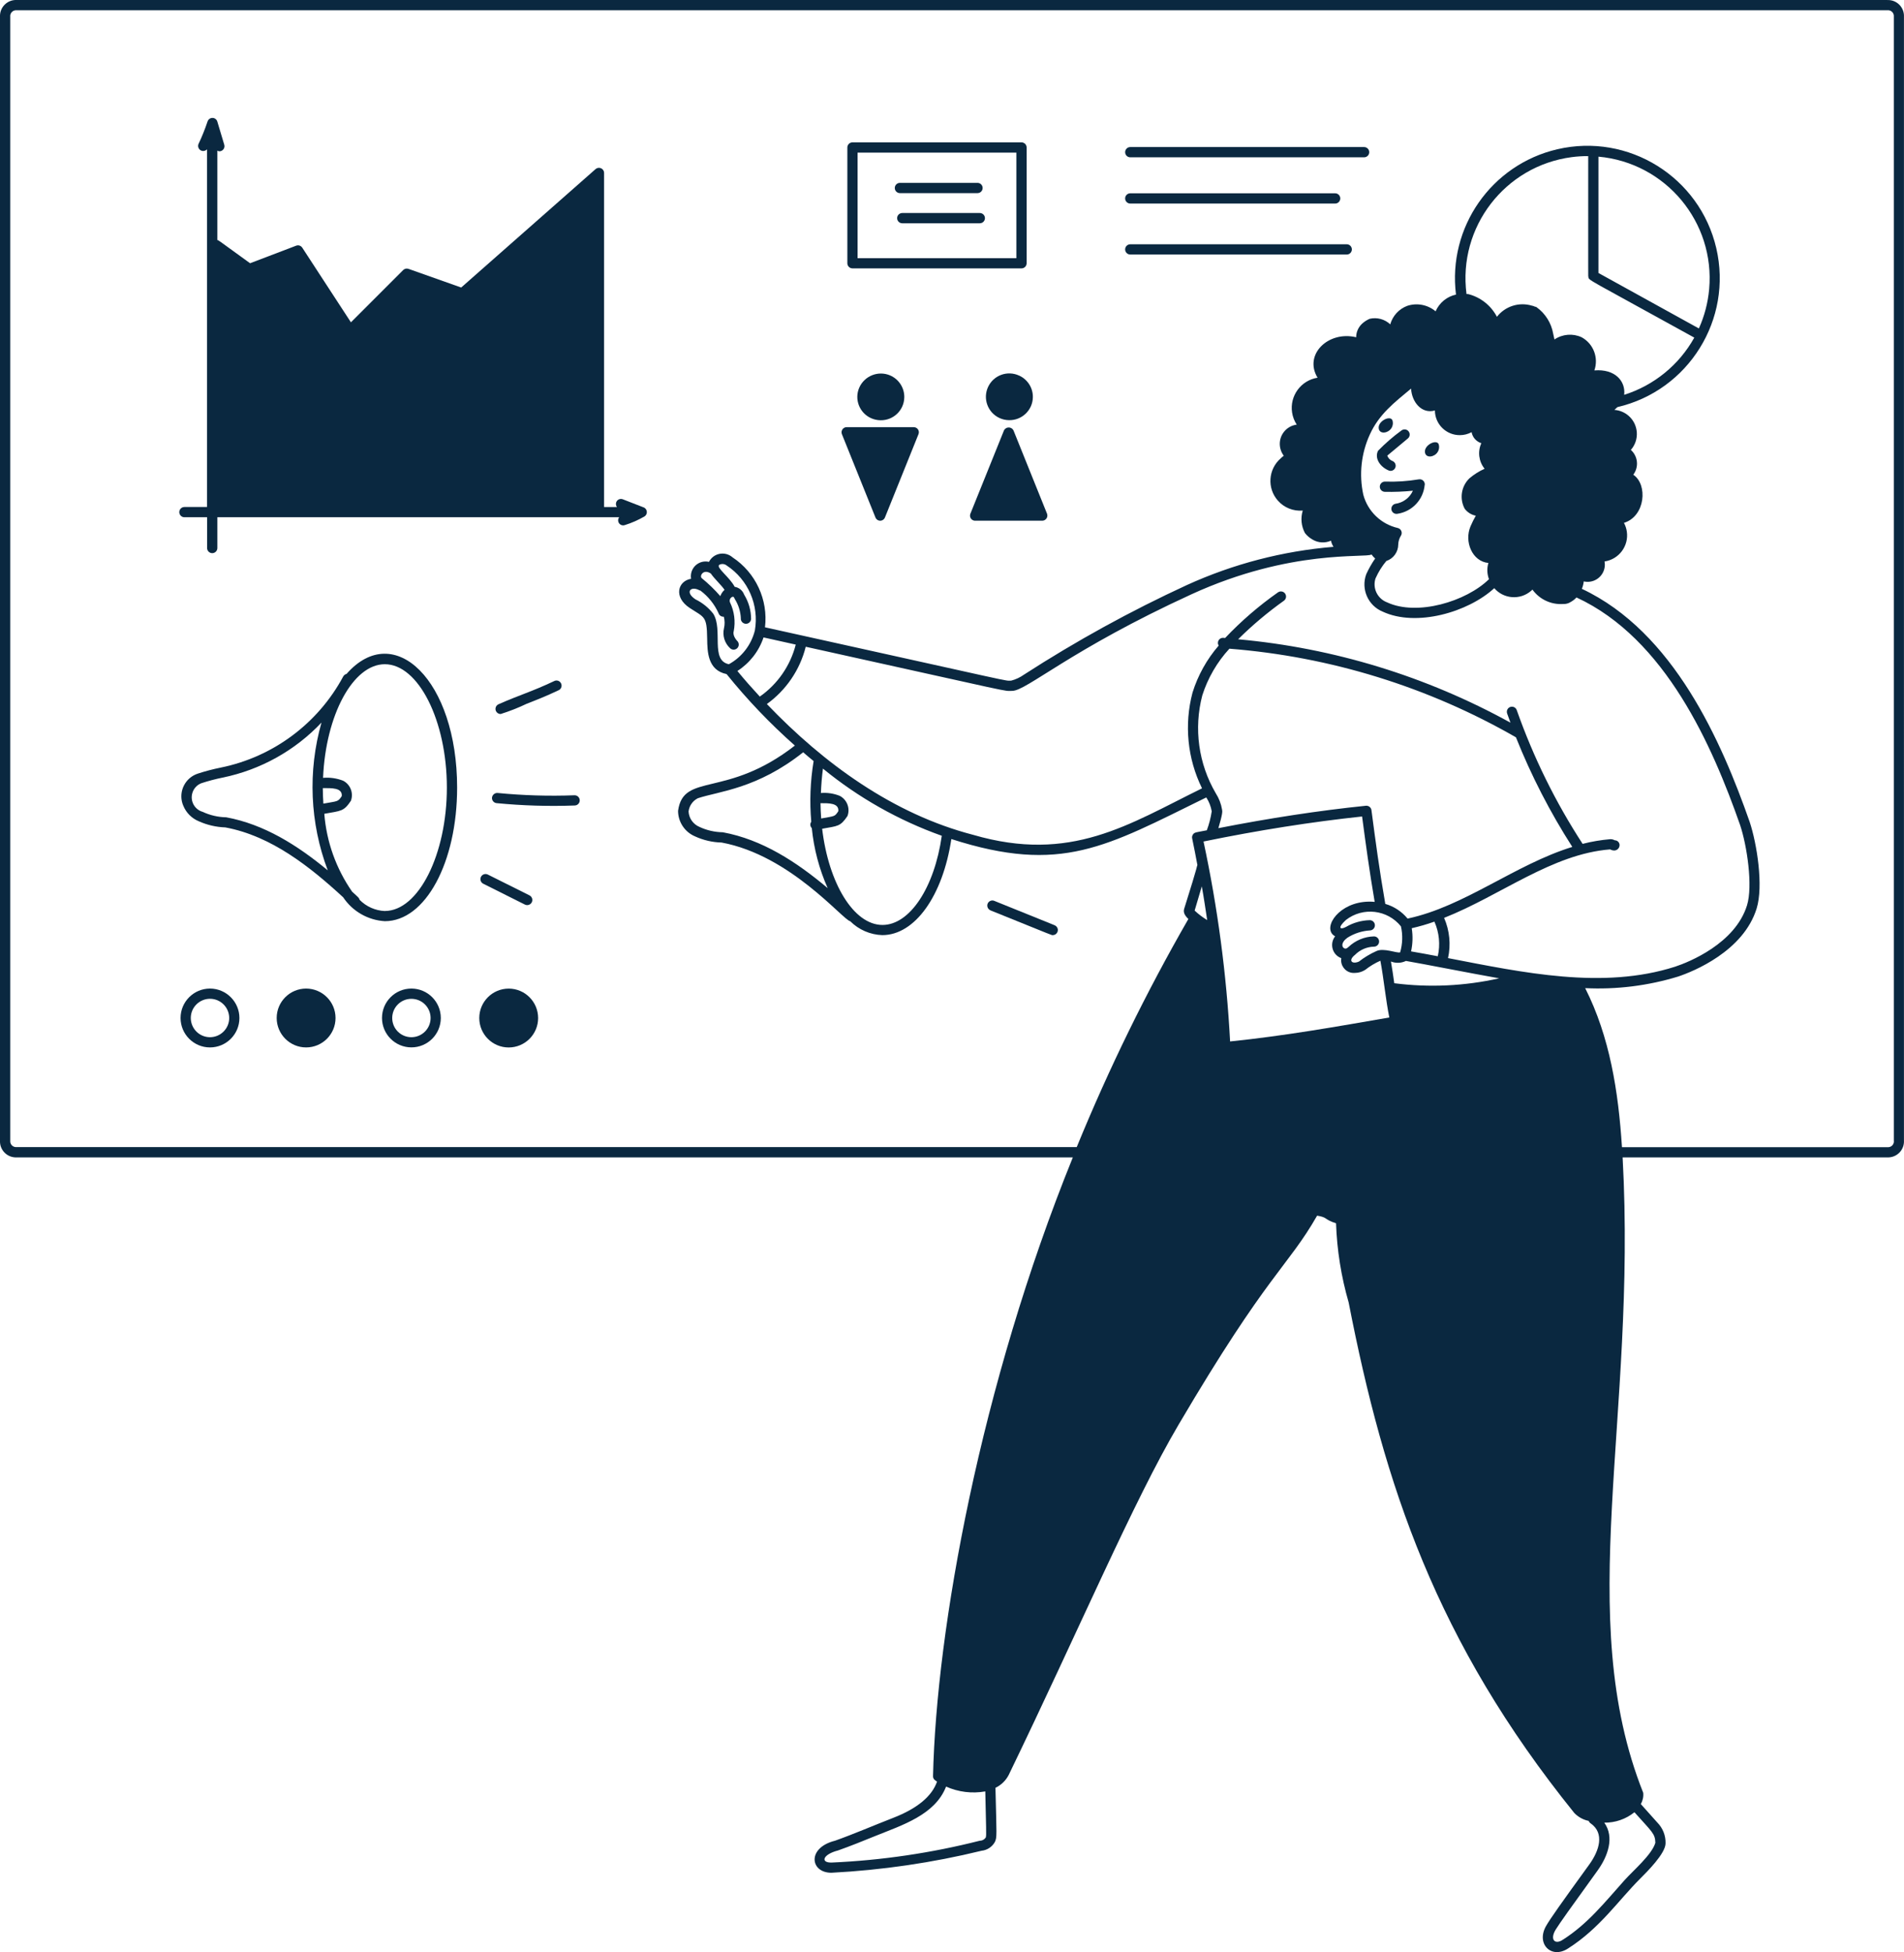 <?xml version="1.0" encoding="UTF-8"?>
<svg id="Layer_2" data-name="Layer 2" xmlns="http://www.w3.org/2000/svg" viewBox="0 0 430.64 441.53">
  <defs>
    <style>
      .cls-1 {
        fill: #0a2840;
        stroke-width: 0px;
      }
    </style>
  </defs>
  <g id="Layer_1-2" data-name="Layer 1">
    <g>
      <path class="cls-1" d="M426.87,0H3.78C1.79-.09.1,1.45,0,3.44c0,.11,0,.22,0,.34v254.22c-.09,1.99,1.45,3.68,3.44,3.77.11,0,.22,0,.34,0h238.87c-20.95,51.7-30.87,106.79-31.62,139.94-.02.74.56,1.01.91,1.24-1.16,3.32-4.45,6.07-9.86,8.18-4.6,1.79-8.96,3.68-13.21,5.19-6.4,1.59-5.65,7.25-.83,7.25,11.46-.6,22.83-2.26,33.98-4.98,1.25-.13,2.36-.86,2.98-1.95.54-1.08.4-1.47.15-12.28,1.29-.62,2.35-1.65,3-2.92,15.93-32.91,28.27-62.03,38.44-79.25,20.22-34.37,24.65-35.58,31.31-47.24,2.4.37,1.59.88,4.28,1.72.21,6.07,1.17,12.09,2.86,17.93,8.03,41.26,19.77,76.68,51.03,115.45.88.91,2.01,1.54,3.25,1.79.08.21.21.39.4.52,3.29,2.26,1.99,6.24-.29,9.38-6.34,8.75-8.78,12.18-9.75,13.88-2.31,4.06,1.23,7.57,5.03,5.04,7.17-4.57,11.39-10.9,16.25-15.75,1.5-1.5,5.75-5.69,5.75-8,.05-1.76-.63-3.45-1.86-4.7l-3.74-4.18c.45-.77.64-1.66.55-2.54-15.92-40.06-1.42-84.42-4.66-143.72h59.86c1.99.09,3.68-1.45,3.77-3.44,0-.11,0-.22,0-.34V3.78c.09-1.99-1.45-3.68-3.44-3.77-.11,0-.22,0-.33,0h0ZM184.02,172.15c-.75,4.53-.93,9.14-.53,13.71-.32.44-.27,1.05.12,1.44.47,4.69,1.68,9.27,3.59,13.57-7.07-5.95-14.81-10.99-23.71-12.63-1.83-.03-3.64-.44-5.3-1.22-1.41-.6-2.37-1.95-2.45-3.48.15-1.29.94-2.42,2.1-3,4.78-1.59,13.39-2.11,23.82-10.39.78.68,1.57,1.34,2.37,1.99ZM185.59,181.66c1.85,0,4.19-.06,4.02,1.81-.84,1.25-.69,1.07-3.88,1.65-.08-1.14-.14-2.29-.15-3.46ZM185.96,187.44c3.52-.64,4.1-.46,5.72-2.88.65-1.74-.1-3.7-1.75-4.56-1.35-.54-2.81-.76-4.26-.64.07-1.84.22-3.68.46-5.52,8.02,6.57,17.11,11.71,26.88,15.19-1.67,11.73-7.23,20.17-13.41,20.17-6.54,0-12.2-9.48-13.65-21.77h0ZM173.44,159.24c4.37-3.15,7.49-7.74,8.8-12.96,49.13,10.86,44.42,9.98,46.69,9.98,3.24,0,13.19-9.3,40.54-21.84,22.52-10.32,39.47-8.15,40.74-9.01.23.34.5.64.82.91-.78,1.12-1.45,2.31-2.02,3.55-1.24,3.38.42,7.13,3.75,8.48,7.55,3.5,19.24.16,25.21-5.32,2.12,2.46,5.84,2.74,8.31.62.11-.1.22-.2.32-.3,1.6,2.22,4.23,3.45,6.96,3.26.6.03,1.2-.13,1.7-.46.49-.27.93-.61,1.3-1.02,20.17,9.32,30.77,33.67,37.01,51.47,1.56,4.67,2.92,13.77,1.56,18.17-2.67,8.62-13.08,12.82-16.26,13.87-16.35,5.23-34.37,1.34-51.36-1.94.67-3.05.36-6.24-.89-9.1,12.8-5.06,24.39-14.46,37.56-15.49.28.16.59.24.91.25.65,0,1.18-.51,1.22-1.16.03-.61-.45-1.13-1.06-1.15-.01,0-.02,0-.04,0-.3-.17-.64-.25-.98-.25-2.12.18-4.22.53-6.28,1.06-6.14-9.44-11.13-19.58-14.88-30.2-.18-.61-.82-.96-1.43-.78-.61.18-.96.82-.78,1.43,0,.03.02.07.03.1.23.66.49,1.36.74,2.04-19.01-10.48-39.98-16.91-61.6-18.86,3.21-3.18,6.67-6.09,10.34-8.71.53-.36.66-1.08.3-1.61s-1.08-.66-1.61-.3c-.02.01-.04.03-.06.04-4.3,3.03-8.29,6.47-11.91,10.29-.14,0-.28-.03-.42-.04-.64-.03-1.18.46-1.21,1.1-.01.23.05.46.17.66-2.68,3.1-4.69,6.71-5.91,10.62-1.92,7.24-1.16,14.94,2.15,21.66-16.64,8.17-29.62,16.98-51.8,10.51-17.97-4.67-33.7-16.05-46.63-29.58ZM164.85,150.23c-4.25-.88-1.27-7.76-3.52-11.41-1.08-1.38-2.45-2.49-4.03-3.26-2.46-1.63-1.07-3.12.89-2.05.07.03.15.06.23.07,1.77,1.32,3.17,3.07,4.09,5.09.15.52.66.86,1.2.81.23.85.24,1.75.04,2.61-.39,1.65.14,3.38,1.39,4.53.46.44,1.19.42,1.63-.04s.42-1.19-.04-1.63h0s-1.1-1.12-.78-2.18c.43-2.21.14-4.5-.84-6.53-.19-.48.02-1.02.49-1.23.36-.16.42.13.62.52.81,1.29,1.27,2.77,1.34,4.29-.06.64.42,1.2,1.06,1.26.64.06,1.2-.42,1.26-1.06,0-1.95-.55-3.87-1.57-5.53-.34-.93-1.16-1.61-2.14-1.77-1.19-2.24-4.24-4.33-3.51-4.96.54-.31,1.21-.25,1.7.14,4.86,3.2,7.37,8.98,6.37,14.72-.82,3.24-2.94,5.99-5.86,7.6h0ZM160.76,129.7c.9,1.31,2.34,2.56,3.12,3.71-.44.38-.77.87-.96,1.42-1.29-1.48-2.7-2.84-4.22-4.08-.52-.51.38-2.13,2.05-1.05ZM172.69,144.17l7.29,1.62c-1.22,4.77-4.1,8.94-8.13,11.76-1.74-1.89-3.45-3.8-5.07-5.79,2.77-1.78,4.86-4.45,5.91-7.58h0ZM359.22,35.3c0,29.8-.02,26.91.03,27.26.12.94-1.05-.03,23.96,13.8-3.44,6.18-9.12,10.81-15.86,12.94.36-3.08-2.05-5.91-6.74-5.52,1-2.88-.22-6.06-2.9-7.51-1.99-.91-4.31-.72-6.13.51-.08-.41-.18-.83-.28-1.28-.42-2.42-1.76-4.57-3.75-6.01-.12-.08-.25-.13-.39-.13-.22-.12-.45-.19-.69-.23-2.9-.87-6.04.13-7.9,2.52-1.33-2.54-3.67-4.4-6.44-5.12-.09-.02-.19-.03-.28-.03h-.16c-1.97-15.12,8.69-28.98,23.81-30.96,1.23-.16,2.48-.24,3.72-.23h.01ZM384.25,74.29l-22.72-12.55v-26.31c15.2,1.37,26.41,14.79,25.04,29.99-.28,3.07-1.06,6.07-2.33,8.88h.01ZM311.15,130.74c.62-1.39,1.43-2.69,2.41-3.86,1.6-.53,2.68-2.03,2.69-3.72.02-.7.22-1.38.59-1.98.35-.53.21-1.25-.33-1.6-.11-.07-.24-.13-.37-.16-3.78-.87-6.78-3.76-7.79-7.51-1-4.6-.48-9.4,1.49-13.67,2.08-4.56,5.5-7.17,9.31-10.35.17,3.06,2.4,5.8,5.39,4.95.02,3.11,2.56,5.61,5.67,5.58.92,0,1.82-.24,2.63-.67.21,1.17,1.06,2.13,2.2,2.49-.87,1.91-.58,4.15.74,5.78-1.25.56-2.41,1.3-3.45,2.18-1.84,1.8-2.27,4.6-1.05,6.87.62.82,1.51,1.37,2.51,1.57-.44.77-.84,1.57-1.19,2.39-1.49,3.49.4,7.97,4.04,8.3-.36,1.2-.31,2.49.13,3.67-5.14,5.05-16.25,8.39-23.02,5.25-2.22-.82-3.39-3.26-2.62-5.5h.01ZM306.45,215.98c1.14-1.16,2.68-1.83,4.31-1.87.64,0,1.16-.52,1.16-1.16s-.52-1.16-1.16-1.16c-2.14.05-4.19.9-5.75,2.38-.27.21-.48.48-.88.35-.65-.21-.94-1.29.61-2.42,1.52-.97,3.27-1.54,5.07-1.66.64,0,1.16-.52,1.16-1.16s-.52-1.16-1.16-1.16c-1.88.05-3.71.56-5.33,1.5-1.39.76-2.05.27-.06-1.55,3.85-2.99,9.39-2.34,12.44,1.45.44,1.94.37,3.96-.18,5.88-.69.25-3.74-1.09-5.39-.28-1.4.62-2.72,1.42-3.93,2.36-1.56.69-2.52-.22-.9-1.51h0ZM314.63,217.48c1.09.42,2.31.37,3.36-.14,3.83.65,14.62,2.79,21.09,3.93-7.79,1.75-15.82,2.13-23.73,1.11-.23-1.67-.48-3.36-.75-4.9h.04ZM319.3,209.94c1.74-.4,3.45-.89,5.13-1.49,1.09,2.46,1.36,5.21.76,7.83-2.01-.38-4.03-.76-6.04-1.1.38-1.72.43-3.5.15-5.24h0ZM276.4,183.1c-.22-1.31-.7-2.56-1.42-3.68-3.91-6.68-5.01-14.65-3.05-22.14,1.25-3.92,3.34-7.53,6.13-10.56,22.82,1.79,44.96,8.64,64.81,20.04,3.45,8.65,7.72,16.95,12.75,24.79-12.93,3.98-24.41,13.49-37.26,16.21-1.31-1.59-3.06-2.75-5.04-3.32-1.42-8.22-2.14-13.7-3.13-21.2-.08-.62-.64-1.06-1.26-1-10.63,1.09-21.84,2.81-33.36,5.07.97-3.26.92-3.8.83-4.2h0ZM308.07,184.65c.89,6.69,1.62,12.09,2.85,19.33-7.08-.65-11.37,4.8-9.68,7.17.2.26.45.47.73.63-1.08,1.38-.84,3.38.54,4.46.26.2.55.37.86.48-.26,1.56.79,3.03,2.35,3.3.24.04.48.05.72.03.83,0,1.65-.25,2.35-.7,1.05-.83,2.2-1.52,3.42-2.06.77,4.1,1.21,8.85,2.02,12.84-11.97,2.08-23.73,4.16-36.01,5.42-.81-15.21-2.82-30.33-6.01-45.22,12.4-2.55,24.45-4.44,35.85-5.66h0ZM273.05,208.11c-1.02-.62-1.98-1.34-2.85-2.16l1.62-5.48c.46,2.55.83,5.1,1.22,7.64h0ZM223.01,415.49c-.28.51-.81.83-1.39.83-10.97,2.78-22.2,4.44-33.52,4.94-2.63.06-2-1.85,1.43-2.73,2.85-1.01,5.55-2.1,8.4-3.26,6.07-2.46,13.55-4.76,16.05-11.19,2.78,1.24,5.87,1.62,8.87,1.09.17,7.93.27,10,.13,10.31h0ZM374.41,416.77c-.79,2.73-5,6.26-7.03,8.54-4.48,5.01-8.3,9.85-13.92,13.42-1.78,1.19-3-.06-1.57-2.35.9-1.44,3.27-4.78,9.42-13.28,2.37-3.27,3.89-7.57,1.54-10.86,2.48.03,4.89-.8,6.82-2.36,4,4.48,4.68,4.84,4.73,6.89h.01ZM428.35,258c.08.73-.45,1.39-1.19,1.46-.09,0-.19,0-.28,0h-60.03c-.81-12.57-2.74-24.94-8.32-35.97,7.11.35,14.23-.54,21.03-2.62,3.47-1.16,14.77-5.74,17.75-15.39,1.58-5.11.06-14.68-1.58-19.6-6.36-18.14-17.17-42.93-37.95-52.7.22-.54.36-1.1.43-1.68,2.1.48,4.19-.82,4.67-2.92.12-.52.13-1.06.03-1.59,3.26-.48,5.52-3.51,5.04-6.77-.1-.68-.32-1.35-.65-1.96,4.87-1.5,5.42-8.7,2.11-10.89,1.3-1.73,1.07-4.17-.55-5.61,1.99-2.26,1.77-5.71-.49-7.7-.9-.79-2.03-1.27-3.23-1.35.23-.2.46-.41.68-.63,16.1-3.76,26.11-19.85,22.36-35.96-3.76-16.1-19.85-26.11-35.96-22.36-14.92,3.48-24.81,17.67-22.91,32.87-2.06.44-3.77,1.85-4.61,3.78-1.78-1.49-4.2-1.96-6.4-1.24-1.88.7-3.32,2.26-3.86,4.19-1.24-1.17-2.98-1.64-4.64-1.26-.55.23-1.06.55-1.51.92-.98.8-1.56,1.99-1.56,3.26-6.28-1.52-11.92,3.89-8.73,9.15-3.76.59-6.34,4.11-5.76,7.88.15.98.51,1.91,1.05,2.73-2.41.31-4.11,2.51-3.8,4.91.07.52.22,1.02.46,1.48.52,1.01.62.33-.31,1.26-2.8,2.45-3.09,6.71-.64,9.51,1.41,1.62,3.51,2.46,5.65,2.28-.52,1.69-.34,3.53.5,5.09.48.61,1.07,1.11,1.75,1.49,1.26.74,2.8.82,4.13.23.11.49.3.96.57,1.39-11.47.95-22.68,3.87-33.15,8.64-12.76,5.88-25.08,12.66-36.87,20.28-.86.61-1.83,1.07-2.86,1.34-1.8,0,3.61,1.05-55.7-12.06.74-6.24-2.1-12.36-7.34-15.82-1.43-1.25-3.61-1.11-4.86.32-.19.21-.34.45-.47.7-1.8-.42-3.59.7-4.01,2.5-.1.44-.11.89-.04,1.33-2.97.49-4.04,4.11-.33,6.58,3.36,2.21,3.9,1.76,3.97,6.93.04,3.06.14,7.17,4.39,8.04,4.69,5.81,9.85,11.22,15.45,16.17-15.49,12.06-25.21,5.97-26.42,14.76,0,2.52,1.52,4.8,3.84,5.78,1.89.87,3.93,1.34,6.01,1.39,15.61,2.9,27.43,17.52,29.09,17.8,1.93,1.93,4.52,3.05,7.25,3.14,7.37,0,13.68-8.87,15.62-21.73,24.91,8.02,35,1.7,57.66-9.41.62.95,1.04,2.02,1.23,3.14-.22,1.47-.59,2.9-1.11,4.29-2.36.48-2.77.39-3.15.97-.17.26-.23.57-.16.88.44,2.02.79,4.01,1.18,6.01-.16.29.42-.92-2.98,9.86-.25.78.04,1.48.94,2.34-9.56,16.62-17.99,33.85-25.25,51.59H3.78c-.73.08-1.39-.45-1.46-1.19,0-.09,0-.19,0-.28V3.78c-.08-.73.45-1.39,1.19-1.46.09,0,.19,0,.28,0h423.09c.73-.08,1.39.45,1.46,1.19,0,.09,0,.19,0,.28v254.22Z"/>
      <path class="cls-1" d="M78.38,152.42c-.31.08-.58.28-.74.56-5.71,10.66-15.87,18.22-27.71,20.63-1.74.35-3.46.8-5.15,1.35-2.85.91-4.42,3.96-3.5,6.81.05.16.11.32.18.47.65,1.59,1.91,2.85,3.5,3.51,1.89.85,3.93,1.32,6.01,1.39,10.43,1.94,19.18,8.94,26.65,15.81,2.12,3.18,5.61,5.18,9.43,5.4,9.16,0,16.34-13.27,16.34-30.22,0-24.18-14.22-37.97-25-25.72ZM51.17,184.85c-1.84-.03-3.66-.45-5.33-1.23-1.82-.52-2.87-2.42-2.34-4.24.29-1.02,1.04-1.84,2.02-2.23,1.59-.52,3.21-.95,4.85-1.28,8.55-1.76,16.35-6.1,22.34-12.44-3.12,11-2.62,22.72,1.42,33.42-6.87-5.68-14.38-10.42-22.97-12ZM73.01,178.25c1.93,0,4.47-.13,4.29,1.81-.89,1.32-.84,1.1-4.16,1.7-.07-1.15-.13-2.32-.13-3.51ZM87.04,206.05c-2.16-.09-4.2-1-5.71-2.54-.11-.44-.16-.43-1.69-1.84-3.62-5.21-5.79-11.28-6.29-17.61,3.83-.69,4.39-.51,6.01-2.93.65-1.74-.1-3.7-1.75-4.55-1.44-.56-3-.79-4.54-.65.59-14.14,6.74-25.7,13.97-25.7,7.6,0,14.03,12.78,14.03,27.9s-6.43,27.91-14.03,27.91Z"/>
      <path class="cls-1" d="M113.22,161.5c2.02-.64,4-1.41,5.91-2.33,2.13-.83,4.32-1.68,7.14-3.02.6-.23.9-.89.67-1.49s-.89-.9-1.49-.67c-.06.02-.12.05-.17.08-5,2.37-7.68,3.07-12.54,5.22-.58.27-.83.95-.57,1.53.19.4.59.67,1.03.67Z"/>
      <path class="cls-1" d="M129.92,179.87c-5.8.22-11.61.04-17.38-.52-.63-.04-1.18.42-1.26,1.04-.06.64.41,1.2,1.04,1.26,0,0,0,0,0,0,5.88.57,11.79.75,17.7.53.64-.03,1.13-.57,1.1-1.21-.03-.64-.57-1.13-1.21-1.1Z"/>
      <path class="cls-1" d="M118.72,204.59c.57.29,1.27.05,1.56-.52s.05-1.27-.52-1.56l-9.43-4.71c-.57-.28-1.27-.05-1.55.53-.28.57-.05,1.25.51,1.54l9.43,4.72Z"/>
      <path class="cls-1" d="M224.06,205.92c14.88,6.01,13.73,5.58,14.05,5.58.64,0,1.15-.52,1.15-1.16,0-.47-.29-.89-.72-1.07l-13.61-5.5c-.58-.27-1.27,0-1.53.57s0,1.27.57,1.53c.03.01.06.03.09.04Z"/>
      <path class="cls-1" d="M230.5,84.95c-2.65-1.23-5.79-.08-7.02,2.57-1.23,2.65-.08,5.79,2.57,7.02.68.32,1.42.48,2.17.49,2.91.06,5.33-2.25,5.39-5.16.05-2.11-1.18-4.05-3.1-4.92Z"/>
      <path class="cls-1" d="M229.22,97.34c-.3-.59-1.03-.83-1.62-.52-.23.12-.41.3-.52.52l-7.6,18.85c-.24.59.05,1.27.64,1.5.14.06.28.08.43.08h15.18c.64,0,1.16-.52,1.16-1.16,0-.15-.03-.3-.08-.43l-7.59-18.85Z"/>
      <path class="cls-1" d="M201.35,84.92c-2.7-1.16-5.82.07-7.01,2.76-1.16,2.67.07,5.77,2.74,6.93.65.28,1.35.43,2.06.44,2.91.06,5.33-2.24,5.39-5.16.05-2.15-1.22-4.12-3.19-4.97h0Z"/>
      <path class="cls-1" d="M206.68,96.61h-15.18c-.64,0-1.16.52-1.16,1.16,0,.15.03.3.08.43l7.59,18.85c.24.59.91.88,1.5.64.29-.12.52-.35.64-.64l7.59-18.85c.24-.59-.05-1.27-.64-1.5-.14-.06-.28-.08-.43-.08Z"/>
      <path class="cls-1" d="M145.58,114.76l-4.71-1.83c-.59-.23-1.25.05-1.48.63-.15.37-.09.8.15,1.12h-2.91V39.12c0-.64-.52-1.16-1.16-1.16-.28,0-.55.1-.77.29l-30.39,26.78-11.92-4.22c-.42-.15-.89-.04-1.2.27l-11.82,11.82-11-16.87c-.29-.46-.87-.66-1.39-.46l-10.42,3.97c-8.12-5.88-6.97-5.1-7.4-5.24v-20.23c.14.09.3.14.46.15.64,0,1.15-.52,1.15-1.16,0-.11-.02-.22-.05-.33l-1.57-5.24c-.18-.61-.83-.96-1.44-.77-.38.11-.67.41-.78.79-.58,1.74-1.26,3.43-2.05,5.09-.22.6.09,1.26.68,1.48.45.16.95.04,1.26-.31v80.9h-5.11c-.64,0-1.16.52-1.16,1.16s.52,1.16,1.16,1.16h5.13v6.96c0,.64.52,1.16,1.16,1.16s1.16-.52,1.16-1.16v-6.96h90.88c-.38.5-.29,1.21.21,1.6.3.24.71.3,1.07.17,1.54-.48,3.02-1.13,4.42-1.94.55-.33.72-1.04.39-1.59-.13-.22-.33-.38-.56-.48h0Z"/>
      <path class="cls-1" d="M93.05,223.59c-3.68,0-6.65,2.98-6.65,6.65s2.98,6.65,6.65,6.65c3.68,0,6.65-2.98,6.65-6.65h0c0-3.67-2.98-6.65-6.65-6.65ZM93.05,234.59c-2.4,0-4.34-1.94-4.34-4.34s1.94-4.34,4.34-4.34c2.4,0,4.34,1.94,4.34,4.34h0c0,2.4-1.95,4.34-4.34,4.34Z"/>
      <path class="cls-1" d="M108.4,230.25c0,3.68,2.98,6.66,6.65,6.66,3.68,0,6.66-2.98,6.66-6.65h0c0-3.68-2.98-6.66-6.65-6.66-3.68,0-6.66,2.98-6.66,6.65h0"/>
      <path class="cls-1" d="M47.5,223.59c-3.68,0-6.66,2.98-6.66,6.65,0,3.68,2.98,6.66,6.65,6.66,3.68,0,6.66-2.98,6.66-6.65h0c0-3.67-2.98-6.65-6.65-6.66ZM47.5,234.59c-2.4,0-4.34-1.94-4.35-4.34,0-2.4,1.94-4.34,4.34-4.35,2.4,0,4.34,1.94,4.35,4.34h0c0,2.4-1.94,4.34-4.34,4.35Z"/>
      <path class="cls-1" d="M69.24,223.59c-3.68,0-6.66,2.98-6.66,6.65s2.98,6.66,6.65,6.66c3.68,0,6.66-2.98,6.66-6.65h0c0-3.68-2.98-6.65-6.65-6.66Z"/>
      <path class="cls-1" d="M192.81,60.7h38.23c.64,0,1.16-.52,1.16-1.16v-26.18c0-.64-.52-1.16-1.16-1.16h-38.23c-.64,0-1.16.52-1.16,1.16v26.18c0,.64.52,1.16,1.16,1.16ZM193.96,34.52h35.92v23.87h-35.92v-23.87Z"/>
      <path class="cls-1" d="M221.09,43.68c.64,0,1.16-.52,1.16-1.16s-.52-1.16-1.16-1.16h-17.55c-.64,0-1.16.52-1.16,1.16s.52,1.16,1.16,1.16h17.55Z"/>
      <path class="cls-1" d="M221.61,48.18h-17.54c-.64,0-1.16.52-1.16,1.16s.52,1.16,1.16,1.16h17.54c.64,0,1.16-.52,1.16-1.16s-.52-1.16-1.16-1.16Z"/>
      <path class="cls-1" d="M308.53,33.26h-52.89c-.64,0-1.16.52-1.16,1.16s.52,1.16,1.16,1.16h52.89c.64,0,1.16-.52,1.16-1.16s-.52-1.16-1.16-1.16Z"/>
      <path class="cls-1" d="M255.64,46.04h46.34c.64,0,1.16-.52,1.16-1.16s-.52-1.16-1.16-1.16h-46.34c-.64,0-1.16.52-1.16,1.16s.52,1.16,1.16,1.16Z"/>
      <path class="cls-1" d="M304.6,55.25h-48.96c-.64,0-1.16.52-1.16,1.16s.52,1.16,1.16,1.16h48.96c.64,0,1.16-.52,1.16-1.16s-.52-1.16-1.16-1.16Z"/>
      <path class="cls-1" d="M314.12,106.43c.6.22,1.26-.09,1.48-.7.21-.57-.07-1.21-.62-1.45-.57-.21-1.01-.66-1.21-1.23l4.64-3.87c.5-.4.57-1.13.17-1.63-.4-.5-1.13-.57-1.63-.17-1.88,1.37-3.64,2.9-5.27,4.57-.88,1.76.57,3.72,2.44,4.47Z"/>
      <path class="cls-1" d="M322.25,109.66c.06-.64-.41-1.2-1.05-1.26-.11-.01-.22,0-.33.02-2.52.42-5.07.59-7.63.5-.64,0-1.16.52-1.16,1.16s.52,1.16,1.16,1.16c2.11.05,4.22-.04,6.32-.25-.71,1.59-2.19,2.7-3.92,2.95-.63.11-1.04.72-.93,1.34.11.63.72,1.04,1.34.93,3.33-.49,5.88-3.19,6.18-6.54Z"/>
      <path class="cls-1" d="M313.58,97.71c1.1-.36,1.71-1.54,1.36-2.64-.46-1.18-3.12.07-3.12,1.64,0,.96.82,1.33,1.76,1.01Z"/>
      <path class="cls-1" d="M324.04,103.12c1.1-.36,1.7-1.54,1.36-2.64-.46-1.18-3.12.07-3.12,1.64,0,.96.83,1.34,1.76,1.01Z"/>
    </g>
  </g>
</svg>